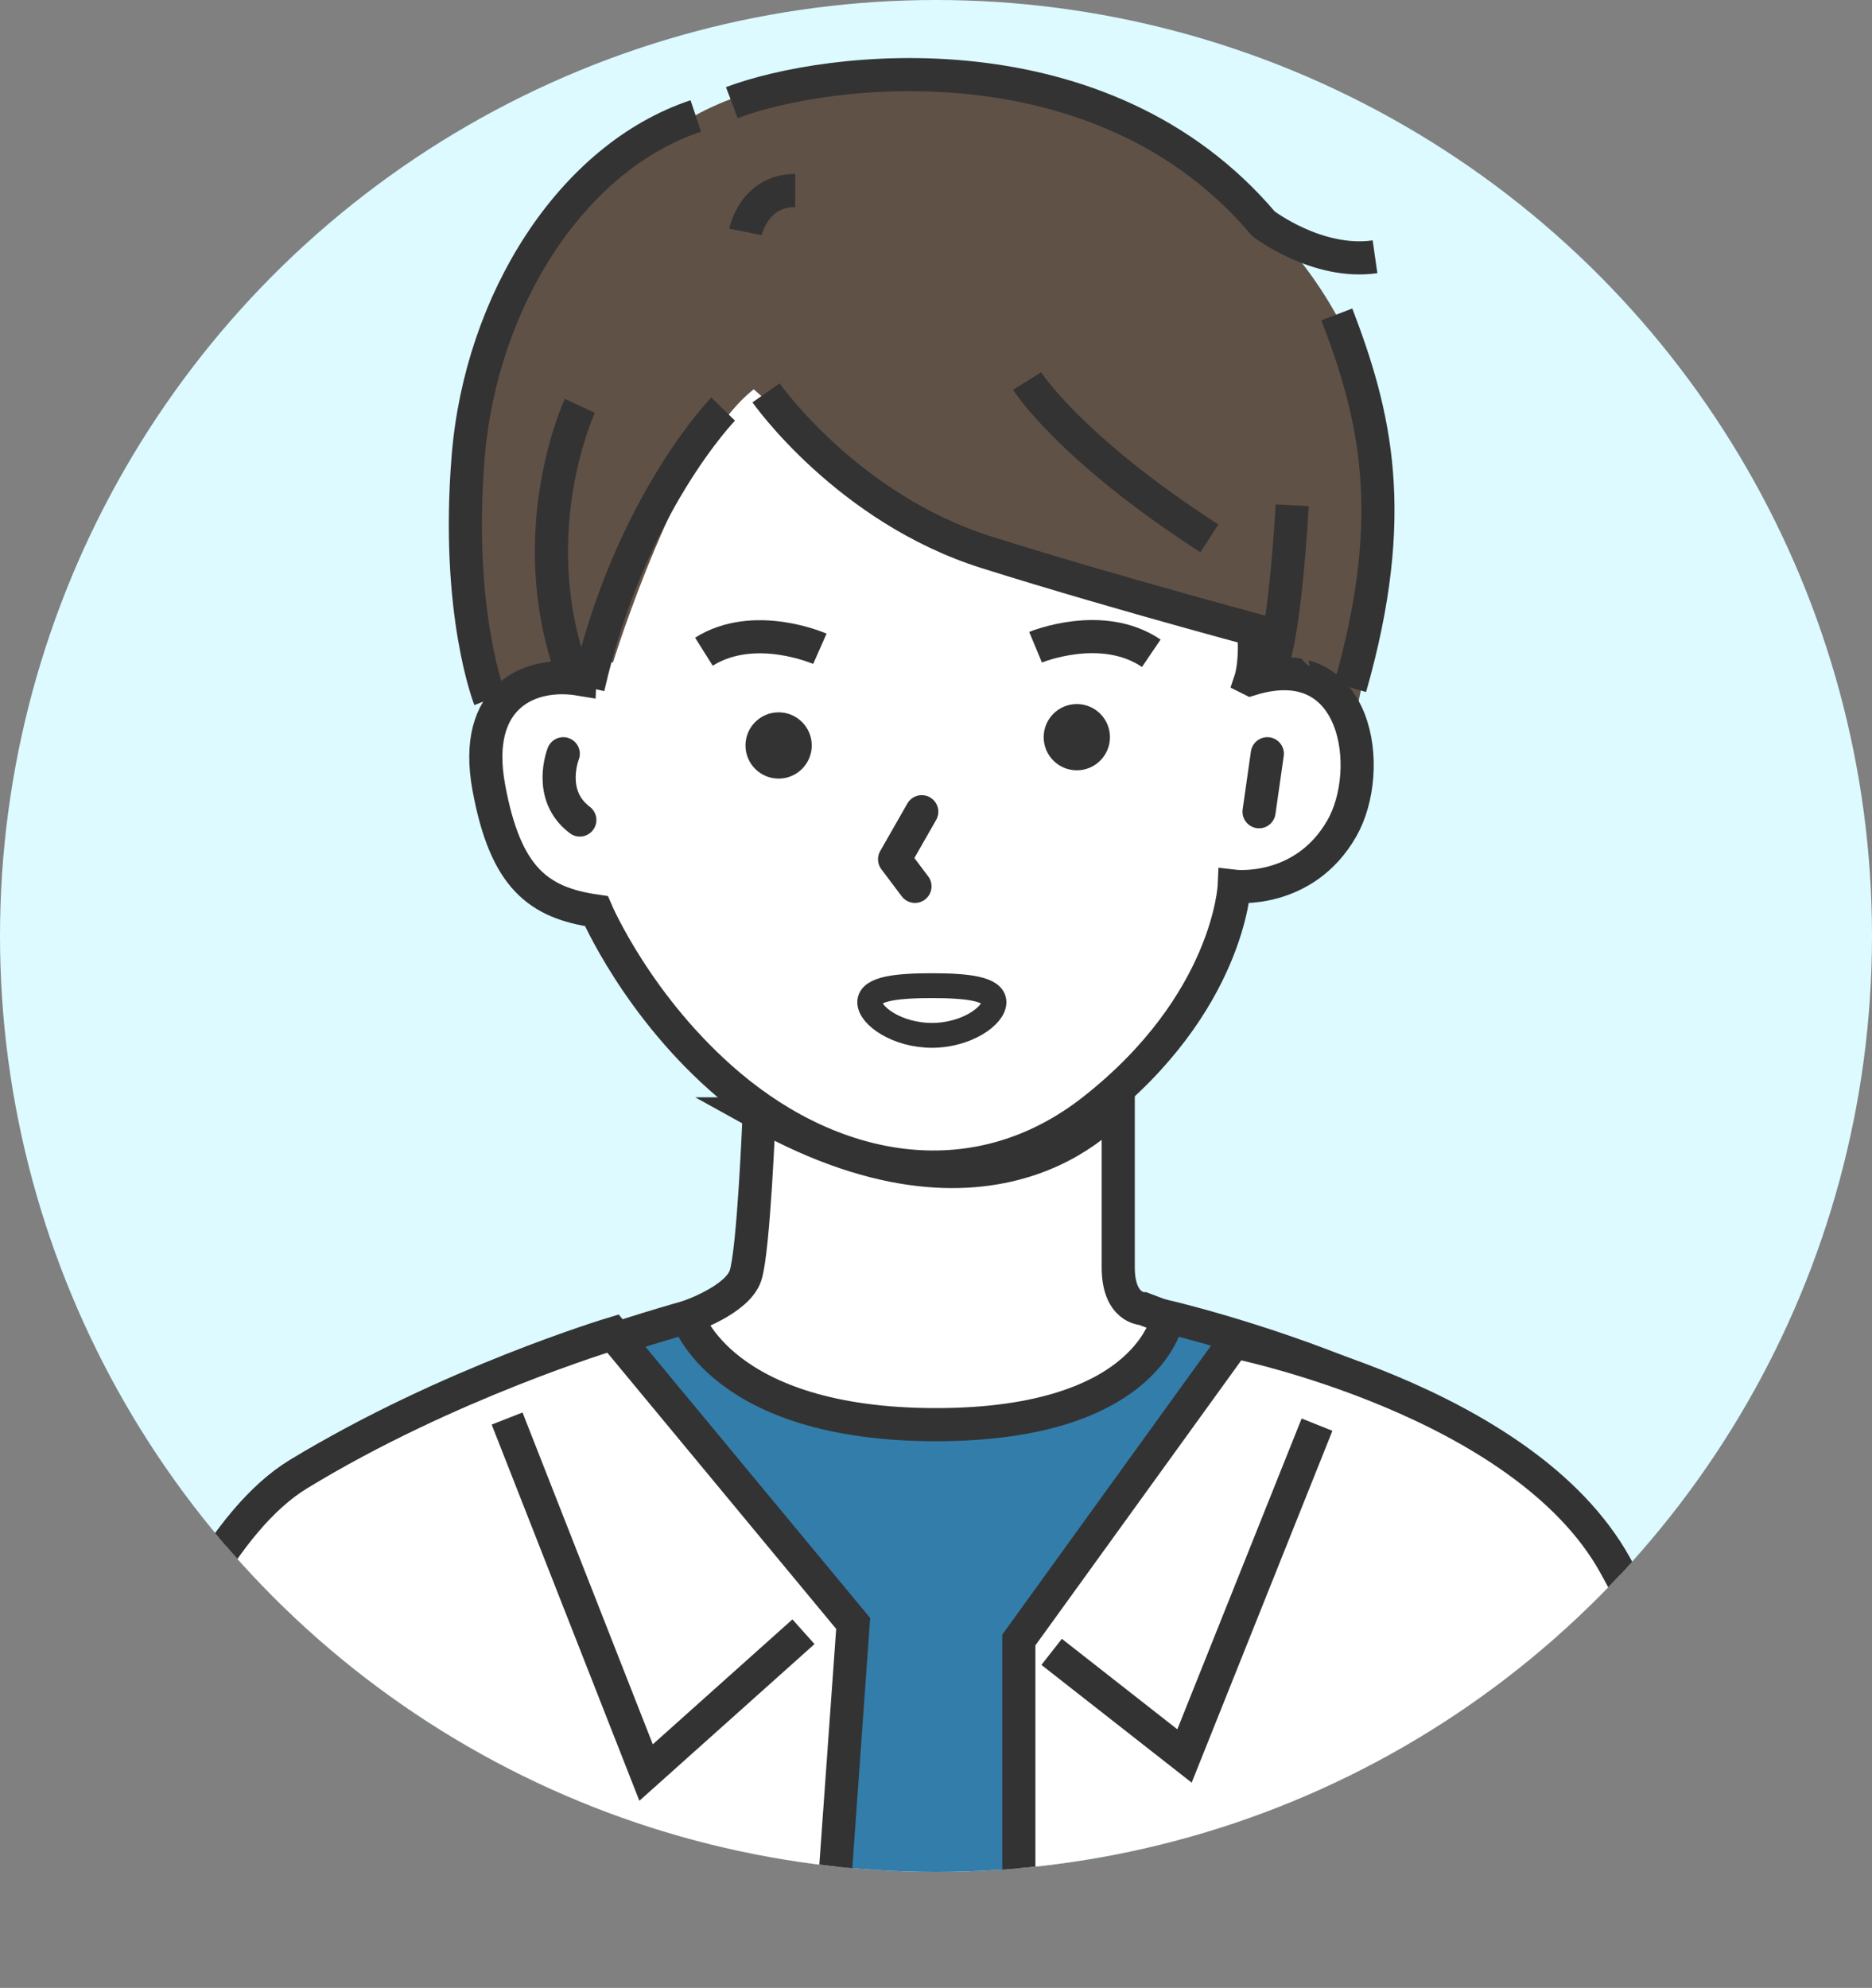 <?xml version="1.0" encoding="UTF-8"?>
<svg id="_レイヤー_2" data-name="レイヤー_2" xmlns="http://www.w3.org/2000/svg" xmlns:xlink="http://www.w3.org/1999/xlink" viewBox="0 0 226 240">
  <rect x="0" y="0" width="226" height="240" fill="#808080" stroke="none"/>
  <defs>
    <style>
      .cls-1 {
        fill: #337daa;
      }

      .cls-1, .cls-2, .cls-3, .cls-4, .cls-5 {
        stroke: #333;
      }

      .cls-1, .cls-2, .cls-3, .cls-5 {
        stroke-width: 4px;
      }

      .cls-1, .cls-3, .cls-5 {
        stroke-miterlimit: 10;
      }

      .cls-6 {
        fill: #605146;
      }

      .cls-7, .cls-2, .cls-3, .cls-4 {
        fill: none;
      }

      .cls-2, .cls-4 {
        stroke-linecap: round;
        stroke-linejoin: round;
      }

      .cls-8 {
        fill: #333;
      }

      .cls-4 {
        stroke-width: 3px;
      }

      .cls-9 {
        clip-path: url(#clippath);
      }

      .cls-5 {
        fill: #fff;
      }

      .cls-10 {
        fill: #dcfaff;
      }
    </style>
    <clipPath id="clippath">
      <circle class="cls-7" cx="113" cy="113" r="113"/>
    </clipPath>
  </defs>
  <g id="_x32_0代男性_x5F_1">
    <g class="cls-9">
      <circle class="cls-10" cx="113" cy="113" r="113"/>
      <path class="cls-5" d="M91.65,134.48s-.65,16.52-1.65,19.52-7,5-7,5l-28,10s23,16,43,19c5.78.87,11.34,13.71,17,14,13.93.72,27.78-12.73,42-17,20-6,18-13,18-13l-37-14s-3,0-3-5v-20s-13.7,17.96-43.35,1.48Z"/>
      <path class="cls-1" d="M141,159s43,10,54,30,22,49,22,49H7s11-49,29-60,47-19,47-19c0,0,4,13,30,13s28-13,28-13Z"/>
      <path class="cls-6" d="M62,90c-10-22-7-47,7-63s22-18,45-18,46,19,51,38-3,46-3,46l-100-3Z"/>
      <path class="cls-5" d="M151,82c13-4,15,11,11,18-4.57,8-13,7-13,7,0,0-.64,14.14-17,27-14,11-31,8-44-3-11.01-9.32-16-21-16-21-7-1-11-4-13-15s5-14,11-13c0,0,1-24,6-29s47-27,63-5,12,34,12,34Z"/>
      <path class="cls-2" d="M68,91s-2,5,2,8"/>
      <line class="cls-2" x1="153" y1="91" x2="152" y2="98"/>
      <polyline class="cls-2" points="111.28 98 108 103.74 110.46 107.01"/>
      <circle class="cls-8" cx="94" cy="90" r="4"/>
      <circle class="cls-8" cx="130" cy="89" r="4"/>
      <path class="cls-5" d="M123,238v-40l26-36s35,7,46,27,22,49,22,49h-94Z"/>
      <path class="cls-5" d="M100,238l3-42-29-35s-20,6-38,17-29,60-29,60h93Z"/>
      <path class="cls-3" d="M125.02,78.14s8-3.32,13.97.73"/>
      <path class="cls-3" d="M98.98,78.33s-7.89-3.49-14,.35"/>
      <path class="cls-6" d="M91,47c10,9,18.63,16.89,36,22,17,5,24,3,28,8s3,3,3,3c0,0,8-36-1-40s-50-24-66-10-27,37-21,49l4,1s8-26,17-33Z"/>
      <path class="cls-3" d="M92.48,47.43s9.78,13.96,26.65,19.26c16.87,5.3,35.87,10.3,35.87,10.3"/>
      <path class="cls-3" d="M71,83c5-22,16.3-33.61,16.3-33.61"/>
      <path class="cls-3" d="M84,14c-15,5-25.96,22.35-27.48,41.17s2.61,29.22,2.61,29.22"/>
      <path class="cls-3" d="M88.35,12.39c11.65-4.39,44.7-8.39,64.17,14.61,0,0,6.48,5,13.48,4"/>
      <path class="cls-3" d="M163,83c6-21,3-33-1.61-45.04"/>
      <path class="cls-3" d="M70,49s-7,15-1,32"/>
      <path class="cls-3" d="M124,46s5,8,22,19"/>
      <path class="cls-3" d="M156,61s-.91,17.52-2.96,20.26"/>
      <path class="cls-3" d="M90,28s1-5,6-5"/>
      <polyline class="cls-3" points="97 197 78 214 61.22 171.26"/>
      <polyline class="cls-3" points="126.96 199.43 143 212 159 172"/>
      <path class="cls-4" d="M120,121c0,1.66-3.36,4-7.5,4s-7.5-2.34-7.5-4,3.36-2,7.5-2,7.5.34,7.5,2Z"/>
    </g>
  </g>
</svg>